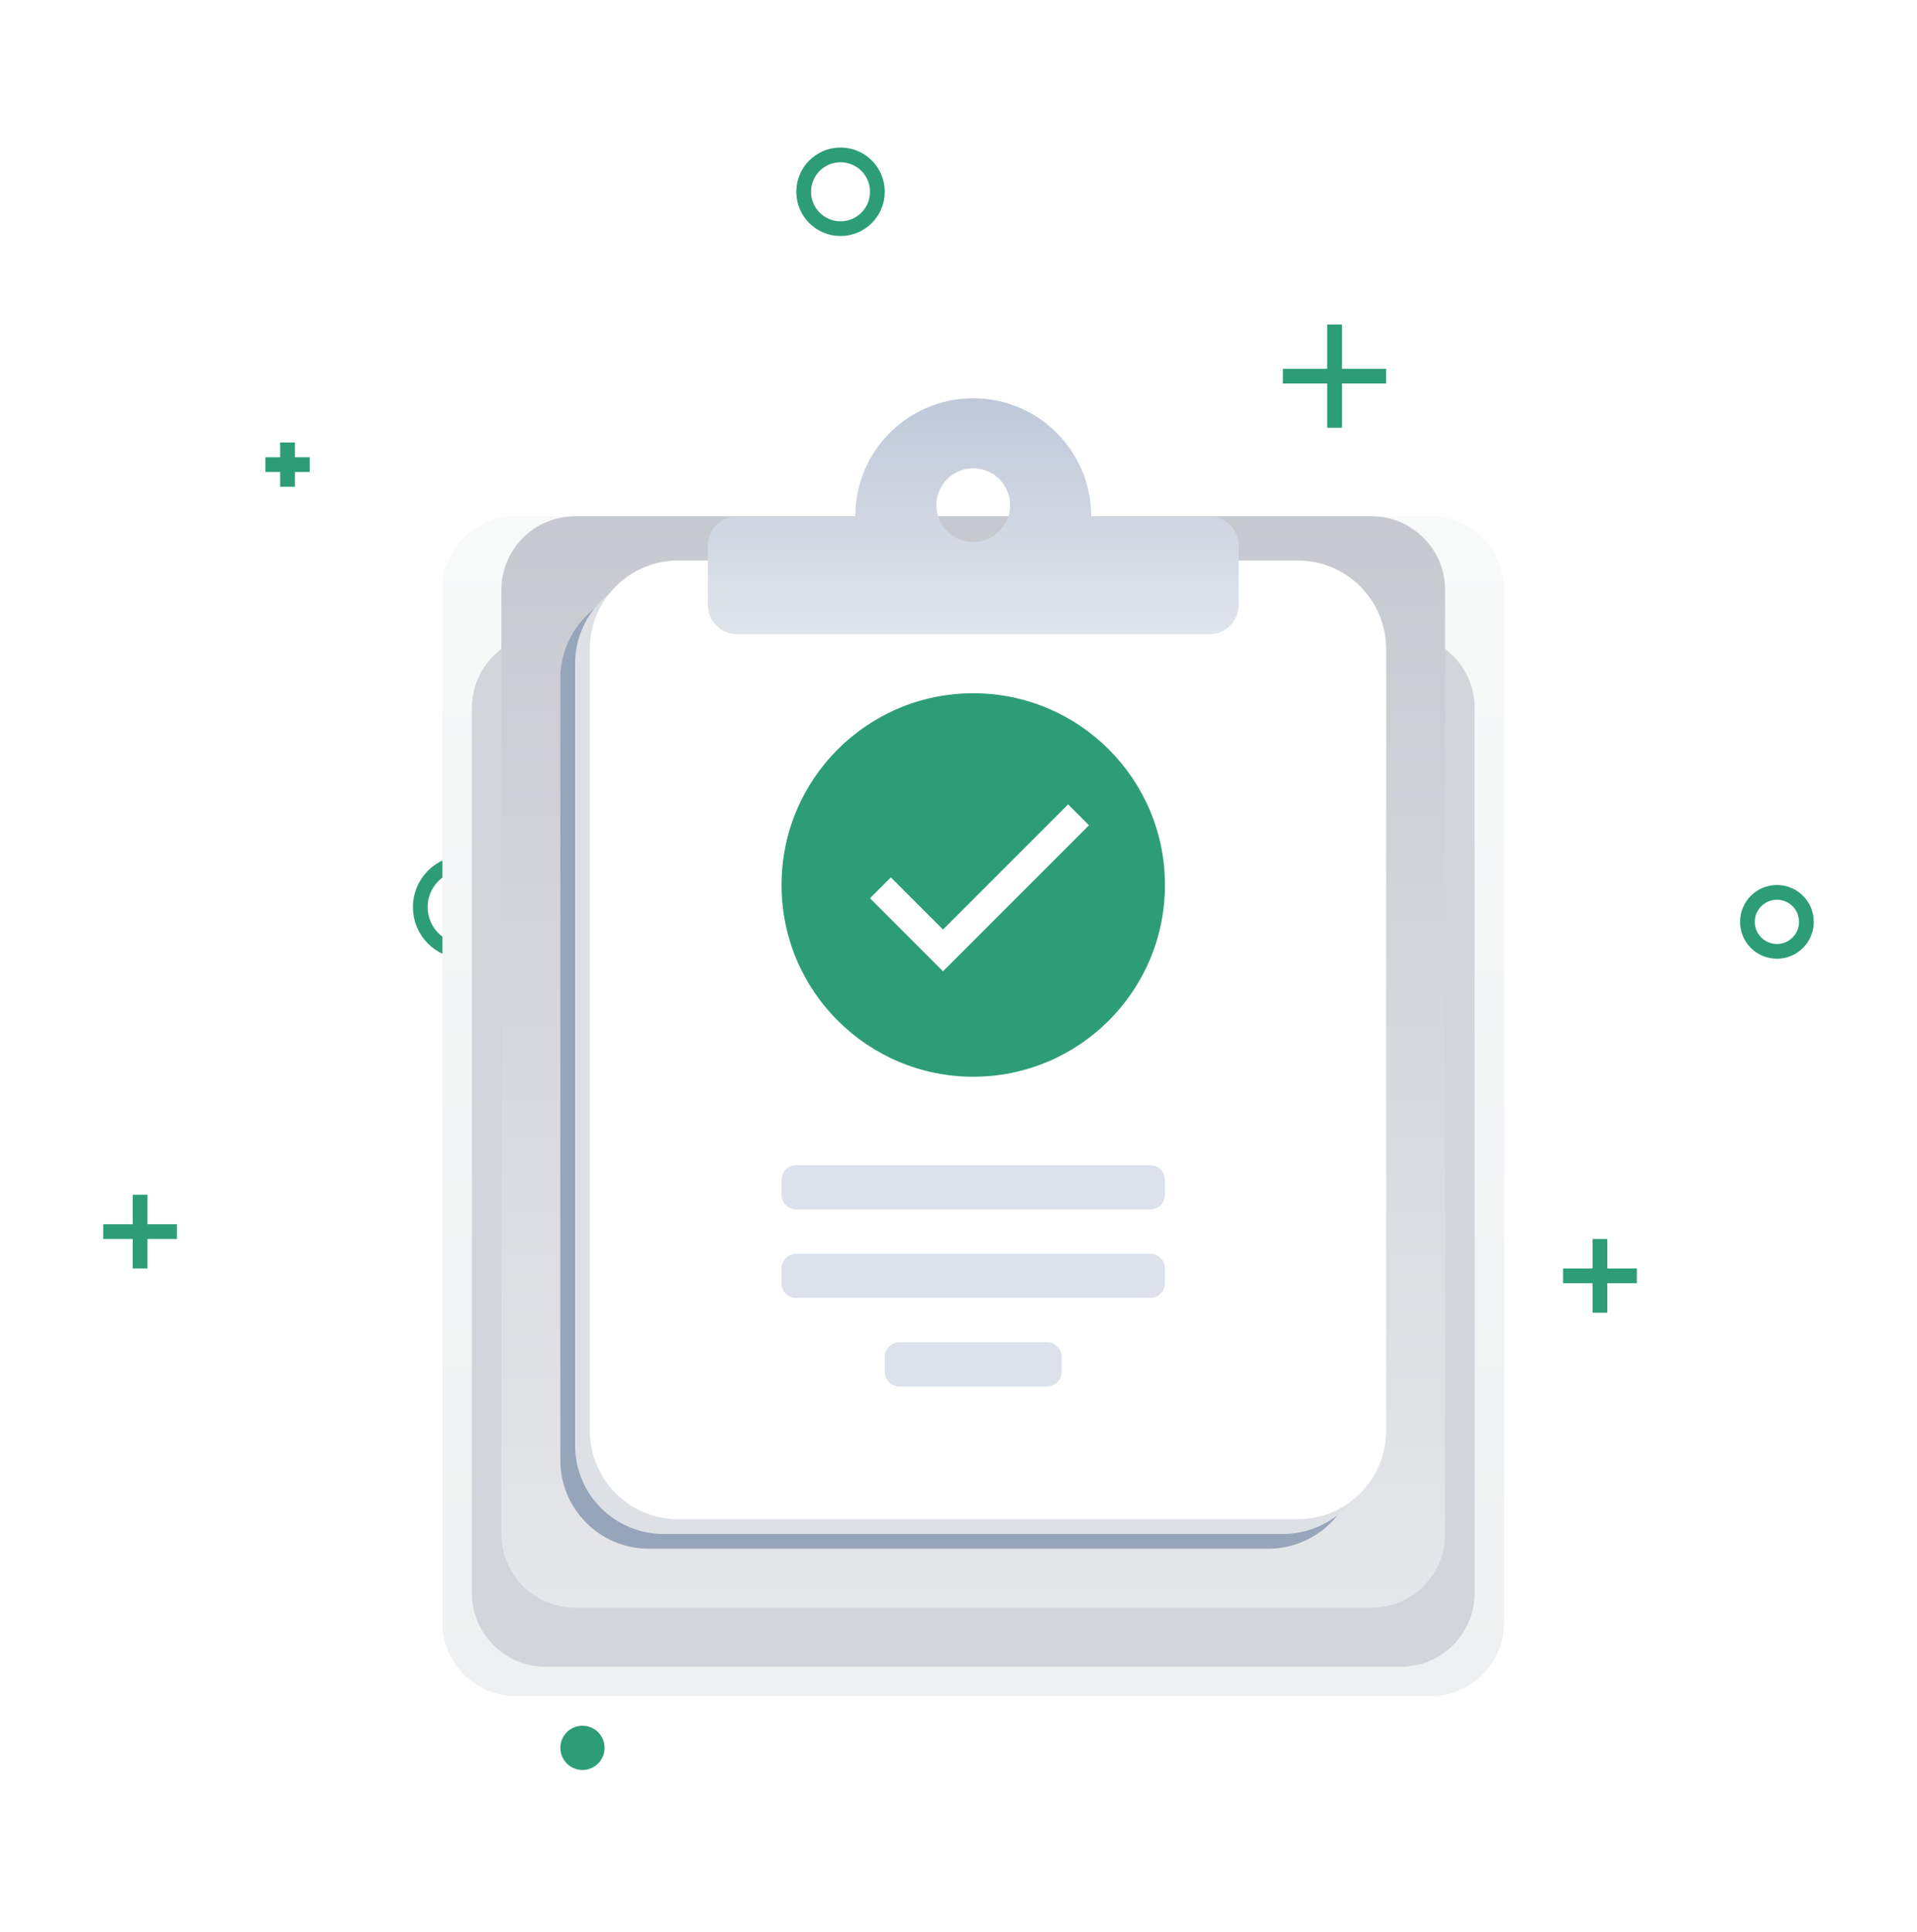 <svg width="130" height="131" viewBox="0 0 130 131" fill="none" xmlns="http://www.w3.org/2000/svg">
<g clip-path="url(#clip0)">
<path d="M34.5 61.502C34.5 63.159 33.157 64.502 31.5 64.502C29.843 64.502 28.5 63.159 28.5 61.502C28.5 59.845 29.843 58.502 31.5 58.502C33.157 58.502 34.5 59.845 34.5 61.502Z" stroke="#2D9D78"/>
<path d="M59.5 13.002C59.5 14.383 58.381 15.502 57 15.502C55.619 15.502 54.5 14.383 54.5 13.002C54.5 11.621 55.619 10.502 57 10.502C58.381 10.502 59.5 11.621 59.5 13.002Z" stroke="#2D9D78"/>
<path d="M122.5 62.502C122.5 63.606 121.605 64.502 120.5 64.502C119.395 64.502 118.5 63.606 118.5 62.502C118.5 61.397 119.395 60.502 120.5 60.502C121.605 60.502 122.5 61.397 122.5 62.502Z" stroke="#2D9D78"/>
<path d="M41 118.502C41 119.33 40.328 120.002 39.5 120.002C38.672 120.002 38 119.33 38 118.502C38 117.674 38.672 117.002 39.5 117.002C40.328 117.002 41 117.674 41 118.502Z" fill="#2D9D78"/>
<path d="M91 22.002H90V25.002H87V26.002H90V29.002H91V26.002H94V25.002H91V22.002Z" fill="#2D9D78"/>
<path d="M10 81.002H9V83.002L7 83.002V84.002H9V86.002H10V84.002H12V83.002L10 83.002V81.002Z" fill="#2D9D78"/>
<path d="M109 84.002H108V86.002L106 86.002V87.002H108V89.002H109V87.002H111V86.002L109 86.002V84.002Z" fill="#2D9D78"/>
<path d="M20 30.002H19V31.002L18 31.002V32.002H19V33.002H20V32.002H21V31.002L20 31.002V30.002Z" fill="#2D9D78"/>
<g filter="url(#filter0_f)">
<path d="M30 40.002C30 37.24 32.239 35.002 35 35.002H97C99.761 35.002 102 37.24 102 40.002V110.002C102 112.763 99.761 115.002 97 115.002H35C32.239 115.002 30 112.763 30 110.002V40.002Z" fill="url(#paint0_linear)"/>
</g>
<g filter="url(#filter1_f)">
<path d="M32 48.002C32 45.24 34.239 43.002 37 43.002H95C97.761 43.002 100 45.24 100 48.002V108.002C100 110.763 97.761 113.002 95 113.002H37C34.239 113.002 32 110.763 32 108.002V48.002Z" fill="#D2D5D9"/>
</g>
<path d="M34 40.002C34 37.24 36.239 35.002 39 35.002H93C95.761 35.002 98 37.24 98 40.002V104.002C98 106.763 95.761 109.002 93 109.002H39C36.239 109.002 34 106.763 34 104.002V40.002Z" fill="url(#paint1_linear)"/>
<path d="M38 46.002C38 42.688 40.686 40.002 44 40.002H86C89.314 40.002 92 42.688 92 46.002V99.002C92 102.316 89.314 105.002 86 105.002H44C40.686 105.002 38 102.316 38 99.002V46.002Z" fill="#97A5BA"/>
<path d="M39 45.002C39 41.688 41.686 39.002 45 39.002H87C90.314 39.002 93 41.688 93 45.002V98.002C93 101.316 90.314 104.002 87 104.002H45C41.686 104.002 39 101.316 39 98.002V45.002Z" fill="#DDE1E6"/>
<path d="M40 44.002C40 40.688 42.686 38.002 46 38.002H88C91.314 38.002 94 40.688 94 44.002V97.002C94 100.316 91.314 103.002 88 103.002H46C42.686 103.002 40 100.316 40 97.002V44.002Z" fill="white"/>
<g filter="url(#filter2_dd)">
<path fill-rule="evenodd" clip-rule="evenodd" d="M58 33.002C58 28.584 61.582 25.002 66 25.002C70.418 25.002 74 28.584 74 33.002H82C83.105 33.002 84 33.897 84 35.002V39.002C84 40.106 83.105 41.002 82 41.002H50C48.895 41.002 48 40.106 48 39.002V35.002C48 33.897 48.895 33.002 50 33.002H58ZM66 29.752C64.619 29.752 63.5 30.871 63.5 32.252C63.5 33.633 64.619 34.752 66 34.752C67.381 34.752 68.5 33.633 68.5 32.252C68.5 30.871 67.381 29.752 66 29.752Z" fill="url(#paint2_linear)"/>
</g>
<path d="M53 80.002C53 79.45 53.448 79.002 54 79.002H78C78.552 79.002 79 79.45 79 80.002V81.002C79 81.554 78.552 82.002 78 82.002H54C53.448 82.002 53 81.554 53 81.002V80.002Z" fill="#DCE1EB"/>
<path d="M53 86.002C53 85.45 53.448 85.002 54 85.002H78C78.552 85.002 79 85.45 79 86.002V87.002C79 87.554 78.552 88.002 78 88.002H54C53.448 88.002 53 87.554 53 87.002V86.002Z" fill="#DCE1EB"/>
<path d="M60 92.002C60 91.45 60.448 91.002 61 91.002H71C71.552 91.002 72 91.45 72 92.002V93.002C72 93.554 71.552 94.002 71 94.002H61C60.448 94.002 60 93.554 60 93.002V92.002Z" fill="#DCE1EB"/>
<path fill-rule="evenodd" clip-rule="evenodd" d="M66 73.002C73.18 73.002 79 67.182 79 60.002C79 52.822 73.18 47.002 66 47.002C58.82 47.002 53 52.822 53 60.002C53 67.182 58.82 73.002 66 73.002ZM59 60.901L60.414 59.487L63.95 63.023L72.435 54.537L73.849 55.952L63.95 65.851L59 60.901Z" fill="#2D9D78"/>
</g>
<defs>
<filter id="filter0_f" x="14" y="19.002" width="104" height="112" filterUnits="userSpaceOnUse" color-interpolation-filters="sRGB">
<feFlood flood-opacity="0" result="BackgroundImageFix"/>
<feBlend mode="normal" in="SourceGraphic" in2="BackgroundImageFix" result="shape"/>
<feGaussianBlur stdDeviation="8" result="effect1_foregroundBlur"/>
</filter>
<filter id="filter1_f" x="24" y="35.002" width="84" height="86" filterUnits="userSpaceOnUse" color-interpolation-filters="sRGB">
<feFlood flood-opacity="0" result="BackgroundImageFix"/>
<feBlend mode="normal" in="SourceGraphic" in2="BackgroundImageFix" result="shape"/>
<feGaussianBlur stdDeviation="4" result="effect1_foregroundBlur"/>
</filter>
<filter id="filter2_dd" x="45" y="23.002" width="42" height="22" filterUnits="userSpaceOnUse" color-interpolation-filters="sRGB">
<feFlood flood-opacity="0" result="BackgroundImageFix"/>
<feColorMatrix in="SourceAlpha" type="matrix" values="0 0 0 0 0 0 0 0 0 0 0 0 0 0 0 0 0 0 127 0" result="hardAlpha"/>
<feOffset dy="1"/>
<feGaussianBlur stdDeviation="1"/>
<feColorMatrix type="matrix" values="0 0 0 0 0 0 0 0 0 0 0 0 0 0 0 0 0 0 0.24 0"/>
<feBlend mode="multiply" in2="BackgroundImageFix" result="effect1_dropShadow"/>
<feColorMatrix in="SourceAlpha" type="matrix" values="0 0 0 0 0 0 0 0 0 0 0 0 0 0 0 0 0 0 127 0" result="hardAlpha"/>
<feOffset dy="1"/>
<feGaussianBlur stdDeviation="1.5"/>
<feColorMatrix type="matrix" values="0 0 0 0 0 0 0 0 0 0 0 0 0 0 0 0 0 0 0.12 0"/>
<feBlend mode="normal" in2="effect1_dropShadow" result="effect2_dropShadow"/>
<feBlend mode="normal" in="SourceGraphic" in2="effect2_dropShadow" result="shape"/>
</filter>
<linearGradient id="paint0_linear" x1="66" y1="35.002" x2="66" y2="115.002" gradientUnits="userSpaceOnUse">
<stop stop-color="#F8F9F9"/>
<stop offset="1" stop-color="#EFF0F1"/>
</linearGradient>
<linearGradient id="paint1_linear" x1="66" y1="35.002" x2="66" y2="109.002" gradientUnits="userSpaceOnUse">
<stop stop-color="#C6CAD0"/>
<stop offset="1" stop-color="#E5E7EA"/>
</linearGradient>
<linearGradient id="paint2_linear" x1="66" y1="25.002" x2="66" y2="41.002" gradientUnits="userSpaceOnUse">
<stop stop-color="#BFC9D9"/>
<stop offset="1" stop-color="#E0E4EB"/>
</linearGradient>
<clipPath id="clip0">
<rect width="130" height="130" fill="white" transform="translate(0 0.002)"/>
</clipPath>
</defs>
</svg>
